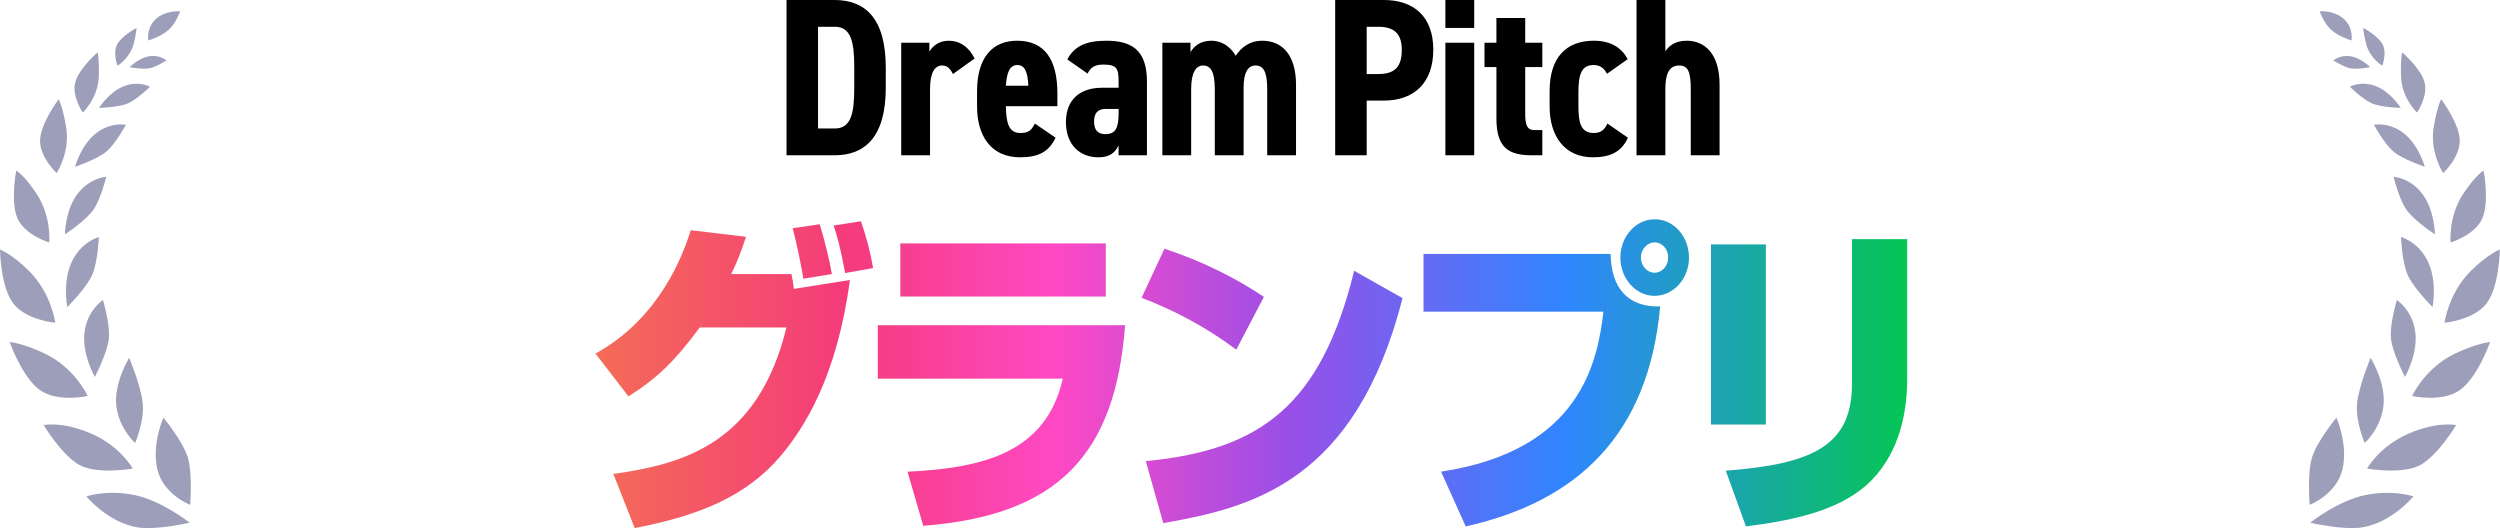 <svg width="445" height="94" viewBox="0 0 445 94" fill="none" xmlns="http://www.w3.org/2000/svg">
<g clip-path="url(#clip0_5003_63)">
<path d="M25.402 71.748C25.749 74.929 24.055 78.849 24.055 78.849C24.055 78.849 21.174 76.316 20.709 72.217C20.244 68.118 22.996 63.69 22.996 63.69C22.996 63.69 25.056 68.567 25.402 71.749V71.748Z" fill="#0C0E51" fill-opacity="0.4"/>
<path d="M12.789 46.576C14.493 42.992 17.591 42.188 17.591 42.188C17.591 42.188 17.437 46.428 16.469 48.792C15.5 51.155 11.973 54.658 11.973 54.658C11.973 54.658 11.086 50.16 12.79 46.577L12.789 46.576Z" fill="#0C0E51" fill-opacity="0.4"/>
<path d="M16.888 67.091C16.888 67.091 14.544 63.071 15.047 59.111C15.551 55.153 18.333 53.41 18.333 53.41C18.333 53.41 19.57 57.51 19.39 60.073C19.212 62.636 16.888 67.091 16.888 67.091Z" fill="#0C0E51" fill-opacity="0.4"/>
<path d="M13.774 34.544C15.968 31.616 18.913 31.469 18.913 31.469C18.913 31.469 17.997 35.284 16.689 37.244C15.381 39.205 11.555 41.717 11.555 41.717C11.555 41.717 11.577 37.472 13.772 34.544H13.774Z" fill="#0C0E51" fill-opacity="0.4"/>
<path d="M9.833 57.45C9.833 57.45 4.564 56.985 2.316 53.949C0.066 50.911 0 44.414 0 44.414C0 44.414 2.181 45.249 5.168 48.23C9.197 52.251 9.833 57.45 9.833 57.45Z" fill="#0C0E51" fill-opacity="0.4"/>
<path d="M8.762 43.164C8.762 43.164 4.463 41.876 3.13 38.9C1.798 35.925 2.891 30.359 2.891 30.359C2.891 30.359 4.273 31.109 6.513 34.495C9.211 38.573 8.762 43.165 8.762 43.165V43.164Z" fill="#0C0E51" fill-opacity="0.4"/>
<path d="M19.039 26.89C17.397 28.344 13.359 29.689 13.359 29.689C13.359 29.689 14.388 25.865 17.057 23.751C19.727 21.638 22.409 22.214 22.409 22.214C22.409 22.214 20.68 25.435 19.038 26.89H19.039Z" fill="#0C0E51" fill-opacity="0.4"/>
<path d="M7.136 24.931C7.246 21.887 10.445 17.656 10.445 17.656C10.445 17.656 11.146 18.902 11.769 22.604C12.526 27.099 10.084 30.804 10.084 30.804C10.084 30.804 7.025 27.974 7.136 24.93V24.931Z" fill="#0C0E51" fill-opacity="0.4"/>
<path d="M26.693 15.439C26.693 15.439 24.525 17.599 22.857 18.36C21.19 19.122 17.633 19.204 17.633 19.204C17.633 19.204 19.388 16.387 22.038 15.349C24.688 14.311 26.693 15.439 26.693 15.439Z" fill="#0C0E51" fill-opacity="0.4"/>
<path d="M16.339 77.225C21.496 79.497 23.628 83.41 23.628 83.41C23.628 83.41 17.101 84.569 13.95 82.662C10.799 80.756 7.773 75.661 7.773 75.661C7.773 75.661 11.181 74.952 16.339 77.226V77.225Z" fill="#0C0E51" fill-opacity="0.4"/>
<path d="M14.736 20.04C14.736 20.04 12.754 17.15 13.392 14.67C14.03 12.19 17.399 9.303 17.399 9.303C17.399 9.303 17.679 10.516 17.587 13.612C17.472 17.447 14.738 20.039 14.738 20.039L14.736 20.04Z" fill="#0C0E51" fill-opacity="0.4"/>
<path d="M28.015 83.571C26.954 79.107 29.084 74.34 29.084 74.34C29.084 74.34 32.568 78.556 33.437 81.444C34.307 84.333 33.851 89.859 33.851 89.859C33.851 89.859 29.077 88.034 28.015 83.57V83.571Z" fill="#0C0E51" fill-opacity="0.4"/>
<path d="M15.614 70.484C15.614 70.484 10.318 71.698 7.123 69.446C3.93 67.193 1.727 60.873 1.727 60.873C1.727 60.873 4.051 61.063 8.026 62.962C13.338 65.501 15.613 70.485 15.613 70.485L15.614 70.484Z" fill="#0C0E51" fill-opacity="0.4"/>
<path d="M23.869 88.104C28.805 89.093 33.759 93.041 33.759 93.041C33.759 93.041 27.734 94.444 24.39 93.858C19.108 92.931 15.383 88.359 15.383 88.359C15.383 88.359 18.931 87.116 23.869 88.105V88.104Z" fill="#0C0E51" fill-opacity="0.4"/>
<path d="M23.078 11.957C23.078 11.957 24.638 10.332 26.547 10.021C28.455 9.71 29.631 10.752 29.631 10.752C29.631 10.752 27.887 11.879 26.672 12.147C25.456 12.416 23.078 11.957 23.078 11.957Z" fill="#0C0E51" fill-opacity="0.4"/>
<path d="M26.403 7.206C26.403 7.206 25.99 5.045 27.713 3.416C29.437 1.787 32.068 2.01 32.068 2.01C32.068 2.01 31.344 4.13 30.006 5.325C28.669 6.52 26.403 7.204 26.403 7.204V7.206Z" fill="#0C0E51" fill-opacity="0.4"/>
<path d="M20.921 11.705C20.921 11.705 20.046 9.473 20.842 7.922C21.639 6.369 24.304 4.967 24.304 4.967C24.304 4.967 24.262 6.071 23.777 7.866C23.093 10.395 20.921 11.705 20.921 11.705Z" fill="#0C0E51" fill-opacity="0.4"/>
</g>
<g clip-path="url(#clip1_5003_63)">
<path d="M419.566 71.748C419.22 74.929 420.914 78.849 420.914 78.849C420.914 78.849 423.795 76.316 424.26 72.217C424.725 68.118 421.973 63.69 421.973 63.69C421.973 63.69 419.913 68.567 419.566 71.749V71.748Z" fill="#0C0E51" fill-opacity="0.4"/>
<path d="M432.18 46.576C430.475 42.992 427.377 42.188 427.377 42.188C427.377 42.188 427.531 46.428 428.5 48.792C429.469 51.155 432.996 54.658 432.996 54.658C432.996 54.658 433.883 50.16 432.179 46.577L432.18 46.576Z" fill="#0C0E51" fill-opacity="0.4"/>
<path d="M428.081 67.091C428.081 67.091 430.425 63.071 429.921 59.111C429.418 55.153 426.635 53.41 426.635 53.41C426.635 53.41 425.399 57.51 425.578 60.073C425.757 62.636 428.081 67.091 428.081 67.091Z" fill="#0C0E51" fill-opacity="0.4"/>
<path d="M431.195 34.542C429.001 31.614 426.056 31.467 426.056 31.467C426.056 31.467 426.971 35.282 428.28 37.242C429.588 39.203 433.414 41.715 433.414 41.715C433.414 41.715 433.392 37.47 431.196 34.542H431.195Z" fill="#0C0E51" fill-opacity="0.4"/>
<path d="M435.135 57.45C435.135 57.45 440.405 56.985 442.653 53.949C444.902 50.911 444.969 44.414 444.969 44.414C444.969 44.414 442.788 45.249 439.8 48.23C435.771 52.251 435.135 57.45 435.135 57.45Z" fill="#0C0E51" fill-opacity="0.4"/>
<path d="M436.206 43.164C436.206 43.164 440.505 41.876 441.838 38.9C443.171 35.925 442.078 30.359 442.078 30.359C442.078 30.359 440.696 31.109 438.455 34.495C435.758 38.573 436.206 43.165 436.206 43.165V43.164Z" fill="#0C0E51" fill-opacity="0.4"/>
<path d="M425.93 26.89C427.571 28.344 431.609 29.689 431.609 29.689C431.609 29.689 430.58 25.865 427.911 23.751C425.242 21.638 422.56 22.214 422.56 22.214C422.56 22.214 424.289 25.435 425.931 26.89H425.93Z" fill="#0C0E51" fill-opacity="0.4"/>
<path d="M437.833 24.931C437.723 21.887 434.523 17.656 434.523 17.656C434.523 17.656 433.823 18.902 433.199 22.604C432.443 27.099 434.885 30.804 434.885 30.804C434.885 30.804 437.943 27.974 437.833 24.93V24.931Z" fill="#0C0E51" fill-opacity="0.4"/>
<path d="M418.276 15.439C418.276 15.439 420.444 17.599 422.111 18.36C423.779 19.122 427.336 19.204 427.336 19.204C427.336 19.204 425.581 16.387 422.931 15.349C420.281 14.311 418.276 15.439 418.276 15.439Z" fill="#0C0E51" fill-opacity="0.4"/>
<path d="M428.63 77.225C423.473 79.497 421.34 83.41 421.34 83.41C421.34 83.41 427.867 84.569 431.018 82.662C434.169 80.756 437.195 75.661 437.195 75.661C437.195 75.661 433.788 74.952 428.63 77.226V77.225Z" fill="#0C0E51" fill-opacity="0.4"/>
<path d="M430.232 20.04C430.232 20.04 432.215 17.15 431.576 14.67C430.938 12.19 427.57 9.303 427.57 9.303C427.57 9.303 427.29 10.516 427.382 13.612C427.497 17.447 430.231 20.039 430.231 20.039L430.232 20.04Z" fill="#0C0E51" fill-opacity="0.4"/>
<path d="M416.953 83.571C418.015 79.107 415.885 74.34 415.885 74.34C415.885 74.34 412.401 78.556 411.532 81.444C410.662 84.333 411.118 89.859 411.118 89.859C411.118 89.859 415.892 88.034 416.953 83.57V83.571Z" fill="#0C0E51" fill-opacity="0.4"/>
<path d="M429.355 70.484C429.355 70.484 434.651 71.698 437.845 69.446C441.039 67.193 443.242 60.873 443.242 60.873C443.242 60.873 440.918 61.063 436.943 62.962C431.631 65.501 429.356 70.485 429.356 70.485L429.355 70.484Z" fill="#0C0E51" fill-opacity="0.4"/>
<path d="M421.1 88.104C416.164 89.093 411.209 93.041 411.209 93.041C411.209 93.041 417.234 94.444 420.579 93.858C425.861 92.931 429.586 88.359 429.586 88.359C429.586 88.359 426.038 87.116 421.1 88.105V88.104Z" fill="#0C0E51" fill-opacity="0.4"/>
<path d="M421.891 11.957C421.891 11.957 420.33 10.332 418.422 10.021C416.514 9.71 415.338 10.752 415.338 10.752C415.338 10.752 417.081 11.879 418.297 12.147C419.513 12.416 421.891 11.957 421.891 11.957Z" fill="#0C0E51" fill-opacity="0.4"/>
<path d="M418.566 7.206C418.566 7.206 418.979 5.045 417.256 3.416C415.532 1.787 412.901 2.01 412.901 2.01C412.901 2.01 413.625 4.13 414.962 5.325C416.3 6.52 418.566 7.204 418.566 7.204V7.206Z" fill="#0C0E51" fill-opacity="0.4"/>
<path d="M424.04 11.705C424.04 11.705 424.915 9.473 424.119 7.922C423.322 6.369 420.657 4.967 420.657 4.967C420.657 4.967 420.699 6.071 421.184 7.866C421.868 10.395 424.04 11.705 424.04 11.705Z" fill="#0C0E51" fill-opacity="0.4"/>
</g>
<path d="M106 62.937C117.518 56.594 121.591 45.26 122.964 40.977L132.792 42.151C131.894 44.851 131.208 46.673 130.152 48.785H140.878C141.089 49.782 141.195 50.369 141.3 51.425L151.287 49.841C148.964 67.102 143.201 76.085 138.977 81.135C132.792 88.415 124.337 91.822 112.977 93.993L109.175 84.363C121.809 82.6 134.964 78.845 139.987 58.29H124.554C120.218 64.165 117.05 67.274 111.868 70.561L106 62.937ZM142.997 49.61C142.68 47.617 141.888 43.623 141.096 40.627L145.908 39.92C146.858 42.97 147.65 46.376 148.073 48.785L142.997 49.61ZM150.442 48.607C149.545 43.795 148.964 41.855 148.383 40.151L153.248 39.386C154.198 42.086 154.937 44.904 155.413 47.722L150.442 48.6V48.607ZM200.271 57.888C198.528 81.082 188.172 91.769 164.337 93.59L161.538 83.96C175.281 83.313 186.218 80.435 189.175 67.399H156.251V57.888H200.271ZM196.832 43.326V52.779H160.257V43.326H196.832ZM220.059 62.231C214.403 58 208.488 55.01 203.201 53.01L207.274 44.264C214.356 46.614 220.224 49.663 224.977 52.838L220.059 62.231ZM203.941 82.079C224.337 80.138 235.122 72.211 241.043 48.198L249.657 53.069C241.307 85.716 222.917 90.356 207.063 93.115L203.947 82.079H203.941ZM286.686 45.208C286.792 51.373 289.855 54.719 295.512 54.541C293.452 77.326 280.871 89.241 260.898 93.703L256.508 83.954C281.399 80.198 284.356 64.343 285.413 55.478H253.386V45.201H286.68L286.686 45.208ZM294.508 52.66C291.182 52.66 288.429 49.61 288.429 45.848C288.429 42.086 291.175 39.036 294.508 39.036C297.888 38.977 300.64 42.092 300.64 45.848C300.64 49.604 297.894 52.66 294.508 52.66ZM294.508 43.148C293.188 43.148 292.079 44.383 292.079 45.848C292.079 47.313 293.188 48.547 294.508 48.547C295.828 48.547 296.937 47.373 296.937 45.848C296.937 44.323 295.881 43.148 294.508 43.148ZM314.323 75.564H304.548V43.505H314.323V75.564ZM339.479 67.458C339.479 74.62 337.525 81.551 332.29 86.303C326.898 91.115 318.548 92.706 310.779 93.703L307.188 83.782C322.673 82.607 329.65 79.32 329.65 68.336V42.561H339.479V67.458Z" fill="url(#paint0_linear_5003_63)"/>
<path d="M140.001 27.64V0H148.573C153.941 0 157.667 3.204 157.667 12.016V15.622C157.667 24.394 153.941 27.64 148.573 27.64H140.001ZM152.059 15.622V12.016C152.059 7.37 151.457 4.766 148.573 4.766H145.609V22.872H148.573C151.457 22.872 152.059 20.268 152.059 15.622ZM169.631 13.178C169.231 12.418 168.749 11.656 167.709 11.656C166.307 11.656 165.545 13.058 165.545 15.862V27.64H160.417V7.61H165.425V9.172C166.027 8.25 167.027 7.25 168.909 7.25C170.791 7.25 172.435 8.292 173.475 10.414L169.629 13.178H169.631ZM187.895 24.516C186.733 26.96 184.931 28 181.567 28C176.359 28 173.915 24.114 173.915 18.946V16.222C173.915 10.174 176.719 7.248 181.045 7.248C185.891 7.248 188.215 10.532 188.215 16.622V18.906H179.041C179.121 21.59 179.401 23.672 181.605 23.672C183.207 23.672 183.607 23.112 184.209 21.99L187.895 24.514V24.516ZM179.043 15.262H183.049C182.929 12.698 182.369 11.576 181.087 11.576C179.685 11.576 179.205 12.978 179.043 15.262ZM196.107 15.622H199.111V14.46C199.111 12.216 198.791 11.496 196.427 11.496C194.905 11.496 194.223 11.896 193.583 13.098L189.977 10.574C191.299 8.13 193.421 7.25 196.947 7.25C201.273 7.25 204.157 8.772 204.157 14.5V27.64H199.109V25.878C198.469 27.24 197.427 28.002 195.543 28.002C192.219 28.002 189.735 25.798 189.735 21.712C189.735 17.626 192.379 15.624 196.105 15.624L196.107 15.622ZM196.827 19.388C195.465 19.388 194.745 20.068 194.745 21.632C194.745 23.196 195.467 23.876 196.749 23.876C198.511 23.876 199.113 22.874 199.113 20.15V19.388H196.827ZM206.899 7.61H211.907V9.292C212.507 8.25 213.629 7.248 215.633 7.248C217.315 7.248 218.917 8.13 219.959 9.932C221.041 8.25 222.643 7.248 224.645 7.248C228.331 7.248 230.693 9.892 230.693 15.1V27.638H225.565V15.902C225.565 12.898 224.965 11.656 223.483 11.656C222.121 11.656 221.361 12.938 221.361 15.582V27.64H216.233V15.904C216.233 12.7 215.471 11.658 214.149 11.658C212.827 11.658 212.027 13.02 212.027 15.864V27.642H206.899V7.61ZM243.269 17.906V27.64H237.661V0H246.313C251.641 0 255.125 2.924 255.125 8.852C255.125 14.78 251.681 17.906 246.313 17.906H243.269ZM245.351 13.178C248.355 13.178 249.517 11.816 249.517 8.852C249.517 6.208 248.355 4.766 245.351 4.766H243.269V13.178H245.351ZM257.279 0H262.407V4.968H257.279V0ZM257.279 7.61H262.407V27.638H257.279V7.61ZM264.237 7.61H266.361V3.204H271.489V7.61H274.533V11.936H271.489V20.308C271.489 22.31 271.849 23.152 273.131 23.152H274.533V27.638H272.611C268.525 27.638 266.363 26.276 266.363 21.108V11.936H264.239V7.61H264.237ZM289.773 24.516C288.611 27.04 286.649 28 283.523 28C278.637 28 275.831 24.394 275.831 18.946V16.222C275.831 10.374 278.635 7.248 283.723 7.248C286.567 7.248 288.571 8.37 289.731 10.532L286.045 13.136C285.605 12.294 284.963 11.574 283.681 11.574C281.437 11.574 280.957 13.336 280.957 16.542V18.624C280.957 21.508 281.197 23.672 283.681 23.672C284.883 23.672 285.563 23.192 286.125 21.99L289.771 24.514L289.773 24.516ZM291.303 0H296.431V9.132C297.111 8.13 298.193 7.25 300.237 7.25C303.121 7.25 306.085 9.172 306.085 15.102V27.64H300.957V15.904C300.957 12.78 300.477 11.658 298.875 11.658C297.073 11.658 296.431 13.22 296.431 15.864V27.642H291.303V0Z" fill="black"/>
<defs>
<linearGradient id="paint0_linear_5003_63" x1="106" y1="46.996" x2="339.479" y2="46.996" gradientUnits="userSpaceOnUse">
<stop stop-color="#F46C56"/>
<stop offset="0.19" stop-color="#F43B7B"/>
<stop offset="0.35" stop-color="#FF49C4"/>
<stop offset="0.53" stop-color="#984FE8"/>
<stop offset="0.74" stop-color="#2F86FF"/>
<stop offset="1" stop-color="#05C654"/>
</linearGradient>
<clipPath id="clip0_5003_63">
<rect width="33.969" height="92" fill="white" transform="translate(0 2)"/>
</clipPath>
<clipPath id="clip1_5003_63">
<rect width="33.969" height="92" fill="white" transform="matrix(-1 0 0 1 444.969 2)"/>
</clipPath>
</defs>
</svg>
